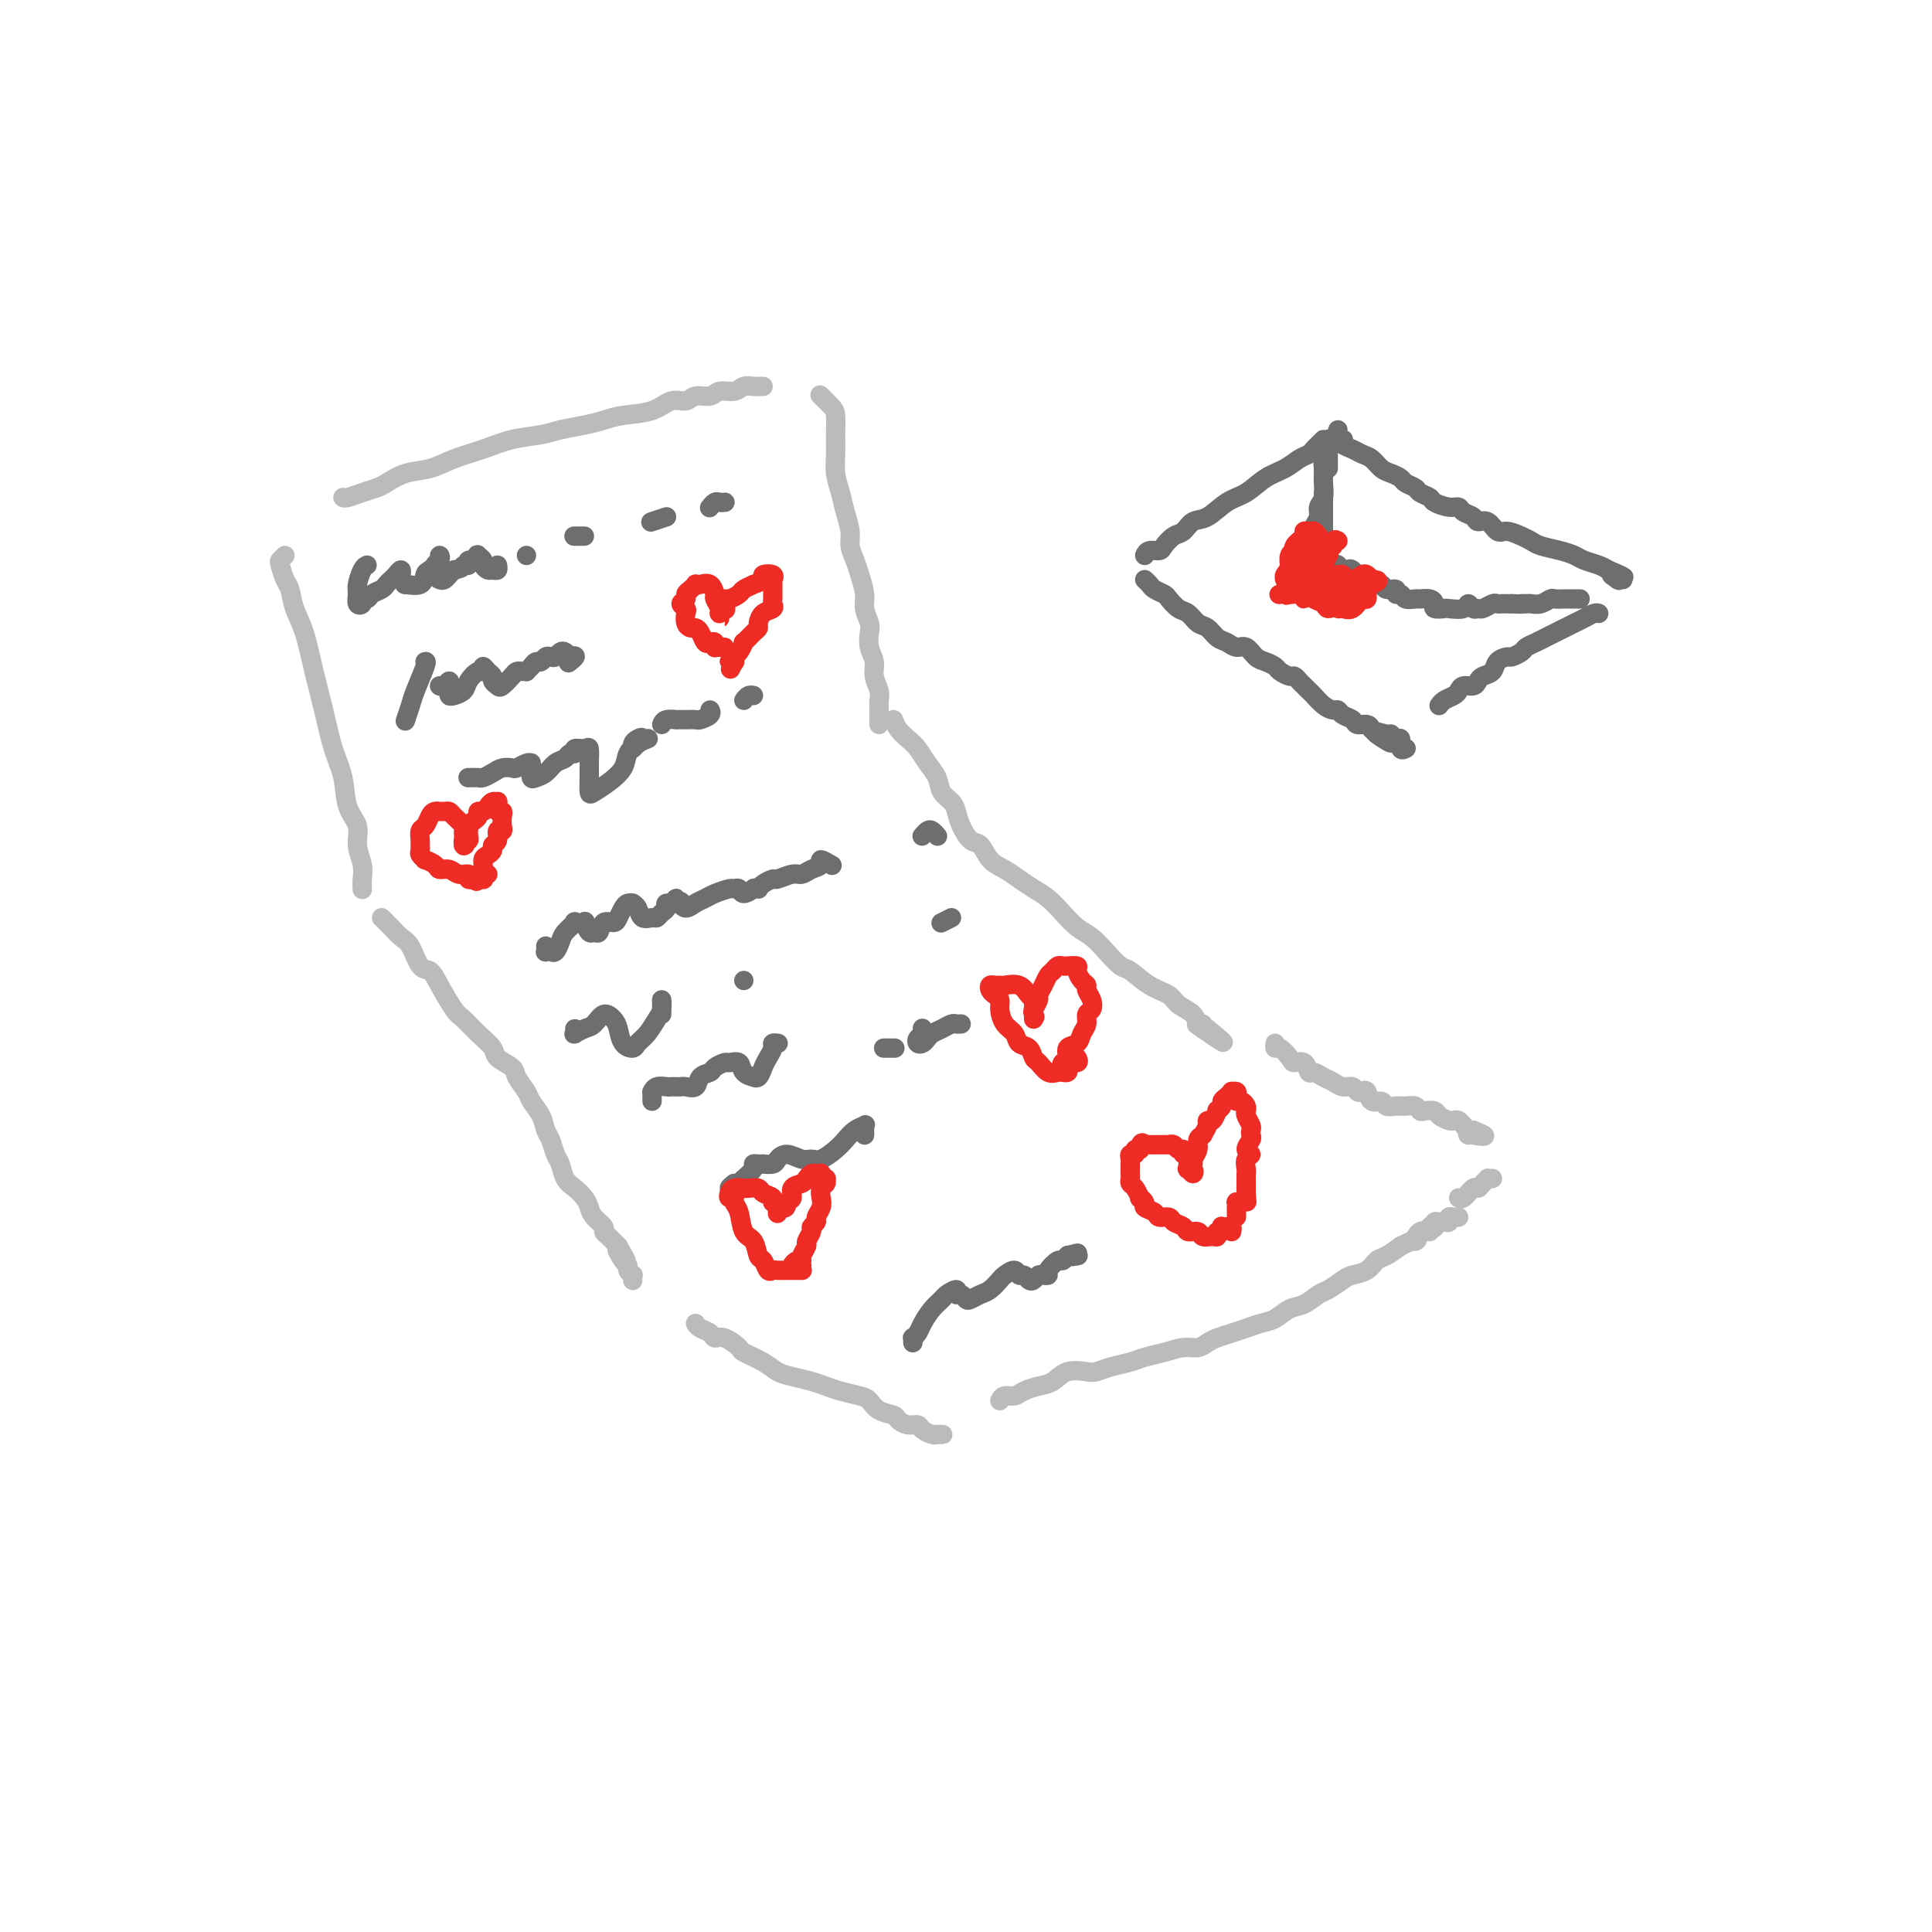 <svg viewBox='0 0 400 400' version='1.1' xmlns='http://www.w3.org/2000/svg' xmlns:xlink='http://www.w3.org/1999/xlink'><g fill='none' stroke='rgb(186,187,187)' stroke-width='4' stroke-linecap='round' stroke-linejoin='round'><path d='M59,115c-0.399,0.391 -0.798,0.782 -1,1c-0.202,0.218 -0.206,0.263 0,1c0.206,0.737 0.621,2.165 1,3c0.379,0.835 0.720,1.077 1,2c0.280,0.923 0.497,2.528 1,4c0.503,1.472 1.291,2.811 2,5c0.709,2.189 1.341,5.229 2,8c0.659,2.771 1.347,5.272 2,8c0.653,2.728 1.270,5.681 2,8c0.730,2.319 1.572,4.003 2,6c0.428,1.997 0.440,4.306 1,6c0.560,1.694 1.667,2.773 2,4c0.333,1.227 -0.107,2.602 0,4c0.107,1.398 0.761,2.818 1,4c0.239,1.182 0.064,2.126 0,3c-0.064,0.874 -0.018,1.678 0,2c0.018,0.322 0.009,0.161 0,0'/><path d='M71,103c0.164,0.087 0.328,0.174 1,0c0.672,-0.174 1.852,-0.609 3,-1c1.148,-0.391 2.265,-0.738 3,-1c0.735,-0.262 1.087,-0.440 2,-1c0.913,-0.560 2.388,-1.502 4,-2c1.612,-0.498 3.362,-0.553 5,-1c1.638,-0.447 3.164,-1.286 5,-2c1.836,-0.714 3.982,-1.305 6,-2c2.018,-0.695 3.908,-1.496 6,-2c2.092,-0.504 4.385,-0.713 6,-1c1.615,-0.287 2.554,-0.653 4,-1c1.446,-0.347 3.401,-0.675 5,-1c1.599,-0.325 2.841,-0.646 4,-1c1.159,-0.354 2.235,-0.740 4,-1c1.765,-0.260 4.220,-0.394 6,-1c1.780,-0.606 2.884,-1.683 4,-2c1.116,-0.317 2.242,0.126 3,0c0.758,-0.126 1.147,-0.822 2,-1c0.853,-0.178 2.169,0.163 3,0c0.831,-0.163 1.178,-0.828 2,-1c0.822,-0.172 2.119,0.150 3,0c0.881,-0.150 1.347,-0.772 2,-1c0.653,-0.228 1.495,-0.061 2,0c0.505,0.061 0.674,0.016 1,0c0.326,-0.016 0.807,-0.005 1,0c0.193,0.005 0.096,0.002 0,0'/><path d='M170,82c-0.196,-0.191 -0.392,-0.383 0,0c0.392,0.383 1.372,1.340 2,2c0.628,0.660 0.903,1.022 1,2c0.097,0.978 0.015,2.571 0,4c-0.015,1.429 0.039,2.693 0,4c-0.039,1.307 -0.169,2.657 0,4c0.169,1.343 0.637,2.681 1,4c0.363,1.319 0.622,2.620 1,4c0.378,1.380 0.876,2.838 1,4c0.124,1.162 -0.125,2.029 0,3c0.125,0.971 0.626,2.046 1,3c0.374,0.954 0.622,1.788 1,3c0.378,1.212 0.885,2.803 1,4c0.115,1.197 -0.161,2.000 0,3c0.161,1.000 0.760,2.196 1,3c0.240,0.804 0.121,1.216 0,2c-0.121,0.784 -0.243,1.940 0,3c0.243,1.060 0.850,2.023 1,3c0.150,0.977 -0.156,1.967 0,3c0.156,1.033 0.774,2.108 1,3c0.226,0.892 0.061,1.602 0,2c-0.061,0.398 -0.016,0.485 0,1c0.016,0.515 0.004,1.458 0,2c-0.004,0.542 -0.001,0.684 0,1c0.001,0.316 0.000,0.804 0,1c-0.000,0.196 -0.000,0.098 0,0'/><path d='M185,149c0.245,0.660 0.489,1.320 1,2c0.511,0.680 1.288,1.379 2,2c0.712,0.621 1.360,1.164 2,2c0.640,0.836 1.271,1.967 2,3c0.729,1.033 1.557,1.970 2,3c0.443,1.030 0.503,2.154 1,3c0.497,0.846 1.432,1.415 2,2c0.568,0.585 0.770,1.186 1,2c0.230,0.814 0.487,1.842 1,3c0.513,1.158 1.281,2.446 2,3c0.719,0.554 1.389,0.375 2,1c0.611,0.625 1.164,2.053 2,3c0.836,0.947 1.956,1.411 3,2c1.044,0.589 2.012,1.302 3,2c0.988,0.698 1.997,1.379 3,2c1.003,0.621 2.001,1.180 3,2c0.999,0.820 2.001,1.901 3,3c0.999,1.099 1.995,2.215 3,3c1.005,0.785 2.018,1.239 3,2c0.982,0.761 1.933,1.828 3,3c1.067,1.172 2.248,2.450 3,3c0.752,0.550 1.074,0.373 2,1c0.926,0.627 2.457,2.056 4,3c1.543,0.944 3.097,1.401 4,2c0.903,0.599 1.155,1.341 2,2c0.845,0.659 2.282,1.235 3,2c0.718,0.765 0.718,1.721 1,2c0.282,0.279 0.845,-0.117 1,0c0.155,0.117 -0.099,0.748 0,1c0.099,0.252 0.549,0.126 1,0'/><path d='M250,213c6.778,5.444 1.222,1.556 -1,0c-2.222,-1.556 -1.111,-0.778 0,0'/><path d='M79,190c0.667,0.648 1.334,1.296 2,2c0.666,0.704 1.332,1.463 2,2c0.668,0.537 1.338,0.851 2,2c0.662,1.149 1.317,3.132 2,4c0.683,0.868 1.393,0.619 2,1c0.607,0.381 1.112,1.390 2,3c0.888,1.610 2.158,3.821 3,5c0.842,1.179 1.256,1.327 2,2c0.744,0.673 1.819,1.870 3,3c1.181,1.130 2.467,2.194 3,3c0.533,0.806 0.313,1.356 1,2c0.687,0.644 2.282,1.383 3,2c0.718,0.617 0.560,1.114 1,2c0.440,0.886 1.480,2.162 2,3c0.520,0.838 0.520,1.240 1,2c0.480,0.760 1.438,1.879 2,3c0.562,1.121 0.727,2.243 1,3c0.273,0.757 0.653,1.147 1,2c0.347,0.853 0.660,2.168 1,3c0.340,0.832 0.707,1.182 1,2c0.293,0.818 0.511,2.106 1,3c0.489,0.894 1.249,1.395 2,2c0.751,0.605 1.493,1.314 2,2c0.507,0.686 0.780,1.350 1,2c0.220,0.650 0.388,1.288 1,2c0.612,0.712 1.670,1.500 2,2c0.330,0.500 -0.066,0.711 0,1c0.066,0.289 0.595,0.655 1,1c0.405,0.345 0.687,0.670 1,1c0.313,0.330 0.656,0.665 1,1'/><path d='M128,258c3.360,5.842 0.761,1.948 0,1c-0.761,-0.948 0.318,1.051 1,2c0.682,0.949 0.967,0.846 1,1c0.033,0.154 -0.187,0.563 0,1c0.187,0.437 0.782,0.902 1,1c0.218,0.098 0.058,-0.170 0,0c-0.058,0.170 -0.016,0.776 0,1c0.016,0.224 0.004,0.064 0,0c-0.004,-0.064 -0.002,-0.032 0,0'/><path d='M144,274c0.217,0.344 0.433,0.688 1,1c0.567,0.312 1.483,0.594 2,1c0.517,0.406 0.634,0.938 1,1c0.366,0.062 0.979,-0.344 2,0c1.021,0.344 2.450,1.440 3,2c0.550,0.560 0.223,0.584 1,1c0.777,0.416 2.659,1.225 4,2c1.341,0.775 2.143,1.517 3,2c0.857,0.483 1.770,0.707 3,1c1.230,0.293 2.777,0.655 4,1c1.223,0.345 2.122,0.674 3,1c0.878,0.326 1.734,0.651 3,1c1.266,0.349 2.940,0.723 4,1c1.060,0.277 1.505,0.456 2,1c0.495,0.544 1.040,1.451 2,2c0.960,0.549 2.336,0.738 3,1c0.664,0.262 0.615,0.596 1,1c0.385,0.404 1.202,0.879 2,1c0.798,0.121 1.576,-0.111 2,0c0.424,0.111 0.493,0.566 1,1c0.507,0.434 1.453,0.848 2,1c0.547,0.152 0.697,0.041 1,0c0.303,-0.041 0.761,-0.011 1,0c0.239,0.011 0.260,0.003 0,0c-0.260,-0.003 -0.801,-0.001 -1,0c-0.199,0.001 -0.057,0.000 0,0c0.057,-0.000 0.028,-0.000 0,0'/><path d='M207,290c0.238,-0.446 0.476,-0.892 1,-1c0.524,-0.108 1.335,0.121 2,0c0.665,-0.121 1.183,-0.593 2,-1c0.817,-0.407 1.933,-0.749 3,-1c1.067,-0.251 2.083,-0.410 3,-1c0.917,-0.590 1.733,-1.611 3,-2c1.267,-0.389 2.985,-0.146 4,0c1.015,0.146 1.327,0.194 2,0c0.673,-0.194 1.706,-0.630 3,-1c1.294,-0.370 2.850,-0.673 4,-1c1.150,-0.327 1.894,-0.679 3,-1c1.106,-0.321 2.575,-0.611 4,-1c1.425,-0.389 2.808,-0.878 4,-1c1.192,-0.122 2.195,0.122 3,0c0.805,-0.122 1.412,-0.610 2,-1c0.588,-0.390 1.158,-0.681 2,-1c0.842,-0.319 1.958,-0.667 3,-1c1.042,-0.333 2.011,-0.651 3,-1c0.989,-0.349 1.998,-0.727 3,-1c1.002,-0.273 1.996,-0.439 3,-1c1.004,-0.561 2.016,-1.516 3,-2c0.984,-0.484 1.939,-0.497 3,-1c1.061,-0.503 2.227,-1.496 3,-2c0.773,-0.504 1.152,-0.520 2,-1c0.848,-0.480 2.166,-1.423 3,-2c0.834,-0.577 1.185,-0.787 2,-1c0.815,-0.213 2.095,-0.428 3,-1c0.905,-0.572 1.436,-1.500 2,-2c0.564,-0.500 1.161,-0.571 2,-1c0.839,-0.429 1.919,-1.214 3,-2'/><path d='M290,258c4.675,-2.421 3.361,-0.975 3,-1c-0.361,-0.025 0.229,-1.522 1,-2c0.771,-0.478 1.722,0.064 2,0c0.278,-0.064 -0.119,-0.735 0,-1c0.119,-0.265 0.752,-0.124 1,0c0.248,0.124 0.109,0.230 0,0c-0.109,-0.230 -0.188,-0.798 0,-1c0.188,-0.202 0.641,-0.040 1,0c0.359,0.040 0.622,-0.042 1,0c0.378,0.042 0.872,0.207 1,0c0.128,-0.207 -0.109,-0.788 0,-1c0.109,-0.212 0.565,-0.057 1,0c0.435,0.057 0.848,0.015 1,0c0.152,-0.015 0.043,-0.004 0,0c-0.043,0.004 -0.022,0.002 0,0'/><path d='M264,216c-0.057,0.474 -0.114,0.948 0,1c0.114,0.052 0.398,-0.318 1,0c0.602,0.318 1.523,1.324 2,2c0.477,0.676 0.512,1.021 1,1c0.488,-0.021 1.429,-0.409 2,0c0.571,0.409 0.772,1.616 1,2c0.228,0.384 0.485,-0.056 1,0c0.515,0.056 1.290,0.607 2,1c0.710,0.393 1.356,0.628 2,1c0.644,0.372 1.286,0.882 2,1c0.714,0.118 1.500,-0.157 2,0c0.500,0.157 0.715,0.745 1,1c0.285,0.255 0.639,0.177 1,0c0.361,-0.177 0.730,-0.454 1,0c0.270,0.454 0.442,1.639 1,2c0.558,0.361 1.501,-0.100 2,0c0.499,0.100 0.554,0.763 1,1c0.446,0.237 1.284,0.050 2,0c0.716,-0.050 1.309,0.038 2,0c0.691,-0.038 1.479,-0.204 2,0c0.521,0.204 0.773,0.776 1,1c0.227,0.224 0.428,0.099 1,0c0.572,-0.099 1.515,-0.171 2,0c0.485,0.171 0.512,0.586 1,1c0.488,0.414 1.436,0.828 2,1c0.564,0.172 0.742,0.102 1,0c0.258,-0.102 0.594,-0.237 1,0c0.406,0.237 0.882,0.847 1,1c0.118,0.153 -0.122,-0.151 0,0c0.122,0.151 0.606,0.757 1,1c0.394,0.243 0.697,0.121 1,0'/><path d='M305,234c4.548,1.774 1.417,1.208 0,1c-1.417,-0.208 -1.119,-0.060 -1,0c0.119,0.060 0.060,0.030 0,0'/><path d='M309,244c-0.446,0.021 -0.892,0.042 -1,0c-0.108,-0.042 0.122,-0.147 0,0c-0.122,0.147 -0.597,0.547 -1,1c-0.403,0.453 -0.735,0.958 -1,1c-0.265,0.042 -0.463,-0.381 -1,0c-0.537,0.381 -1.414,1.564 -2,2c-0.586,0.436 -0.882,0.125 -1,0c-0.118,-0.125 -0.059,-0.062 0,0'/></g>
<g fill='none' stroke='rgb(109,110,112)' stroke-width='4' stroke-linecap='round' stroke-linejoin='round'><path d='M76,117c-0.307,0.128 -0.614,0.256 -1,1c-0.386,0.744 -0.850,2.104 -1,3c-0.150,0.896 0.016,1.327 0,2c-0.016,0.673 -0.212,1.589 0,2c0.212,0.411 0.834,0.317 1,0c0.166,-0.317 -0.124,-0.859 0,-1c0.124,-0.141 0.663,0.117 1,0c0.337,-0.117 0.471,-0.608 1,-1c0.529,-0.392 1.452,-0.684 2,-1c0.548,-0.316 0.722,-0.656 1,-1c0.278,-0.344 0.662,-0.692 1,-1c0.338,-0.308 0.631,-0.576 1,-1c0.369,-0.424 0.814,-1.004 1,-1c0.186,0.004 0.113,0.591 0,1c-0.113,0.409 -0.265,0.638 0,1c0.265,0.362 0.948,0.855 1,1c0.052,0.145 -0.529,-0.058 0,0c0.529,0.058 2.166,0.379 3,0c0.834,-0.379 0.866,-1.457 1,-2c0.134,-0.543 0.372,-0.550 1,-1c0.628,-0.450 1.646,-1.344 2,-2c0.354,-0.656 0.045,-1.076 0,-1c-0.045,0.076 0.173,0.648 0,1c-0.173,0.352 -0.737,0.484 -1,1c-0.263,0.516 -0.225,1.417 0,2c0.225,0.583 0.638,0.847 1,1c0.362,0.153 0.674,0.195 1,0c0.326,-0.195 0.664,-0.627 1,-1c0.336,-0.373 0.668,-0.686 1,-1'/><path d='M94,118c2.240,-0.399 1.840,-0.895 2,-1c0.160,-0.105 0.879,0.181 1,0c0.121,-0.181 -0.356,-0.830 0,-1c0.356,-0.170 1.545,0.139 2,0c0.455,-0.139 0.178,-0.727 0,-1c-0.178,-0.273 -0.255,-0.231 0,0c0.255,0.231 0.843,0.651 1,1c0.157,0.349 -0.115,0.626 0,1c0.115,0.374 0.619,0.846 1,1c0.381,0.154 0.638,-0.010 1,0c0.362,0.010 0.828,0.195 1,0c0.172,-0.195 0.049,-0.770 0,-1c-0.049,-0.230 -0.025,-0.115 0,0'/><path d='M109,115c0.000,0.000 0.000,0.000 0,0c0.000,0.000 0.000,0.000 0,0'/><path d='M150,104c0.091,-0.008 0.182,-0.016 0,0c-0.182,0.016 -0.636,0.056 -1,0c-0.364,-0.056 -0.636,-0.207 -1,0c-0.364,0.207 -0.818,0.774 -1,1c-0.182,0.226 -0.091,0.113 0,0'/><path d='M138,107c-1.267,0.422 -2.533,0.844 -3,1c-0.467,0.156 -0.133,0.044 0,0c0.133,-0.044 0.067,-0.022 0,0'/><path d='M121,111c-0.833,0.000 -1.667,0.000 -2,0c-0.333,0.000 -0.167,0.000 0,0'/><path d='M88,137c0.204,-0.077 0.409,-0.154 0,1c-0.409,1.154 -1.430,3.538 -2,5c-0.570,1.462 -0.689,2.000 -1,3c-0.311,1.000 -0.815,2.462 -1,3c-0.185,0.538 -0.053,0.154 0,0c0.053,-0.154 0.026,-0.077 0,0'/><path d='M91,142c0.309,0.145 0.619,0.290 1,0c0.381,-0.290 0.834,-1.016 1,-1c0.166,0.016 0.046,0.776 0,1c-0.046,0.224 -0.020,-0.086 0,0c0.020,0.086 0.032,0.568 0,1c-0.032,0.432 -0.107,0.816 0,1c0.107,0.184 0.397,0.170 1,0c0.603,-0.170 1.520,-0.495 2,-1c0.480,-0.505 0.524,-1.190 1,-2c0.476,-0.810 1.386,-1.745 2,-2c0.614,-0.255 0.934,0.169 1,0c0.066,-0.169 -0.123,-0.932 0,-1c0.123,-0.068 0.557,0.558 1,1c0.443,0.442 0.896,0.700 1,1c0.104,0.300 -0.141,0.641 0,1c0.141,0.359 0.667,0.737 1,1c0.333,0.263 0.471,0.410 1,0c0.529,-0.410 1.447,-1.377 2,-2c0.553,-0.623 0.740,-0.902 1,-1c0.260,-0.098 0.595,-0.016 1,0c0.405,0.016 0.882,-0.033 1,0c0.118,0.033 -0.123,0.149 0,0c0.123,-0.149 0.610,-0.562 1,-1c0.390,-0.438 0.682,-0.901 1,-1c0.318,-0.099 0.663,0.166 1,0c0.337,-0.166 0.668,-0.763 1,-1c0.332,-0.237 0.666,-0.113 1,0c0.334,0.113 0.667,0.216 1,0c0.333,-0.216 0.667,-0.750 1,-1c0.333,-0.250 0.667,-0.214 1,0c0.333,0.214 0.667,0.607 1,1'/><path d='M118,136c2.167,-0.702 0.583,0.542 0,1c-0.583,0.458 -0.167,0.131 0,0c0.167,-0.131 0.083,-0.065 0,0'/><path d='M97,161c-0.088,-0.002 -0.175,-0.003 0,0c0.175,0.003 0.613,0.011 1,0c0.387,-0.011 0.724,-0.042 1,0c0.276,0.042 0.493,0.156 1,0c0.507,-0.156 1.305,-0.581 2,-1c0.695,-0.419 1.286,-0.830 2,-1c0.714,-0.170 1.550,-0.098 2,0c0.450,0.098 0.513,0.222 1,0c0.487,-0.222 1.399,-0.790 2,-1c0.601,-0.210 0.893,-0.063 1,0c0.107,0.063 0.031,0.042 0,0c-0.031,-0.042 -0.016,-0.104 0,0c0.016,0.104 0.034,0.375 0,1c-0.034,0.625 -0.122,1.605 0,2c0.122,0.395 0.452,0.207 1,0c0.548,-0.207 1.314,-0.433 2,-1c0.686,-0.567 1.292,-1.476 2,-2c0.708,-0.524 1.517,-0.661 2,-1c0.483,-0.339 0.641,-0.878 1,-1c0.359,-0.122 0.919,0.172 1,0c0.081,-0.172 -0.318,-0.812 0,-1c0.318,-0.188 1.353,0.076 2,0c0.647,-0.076 0.907,-0.492 1,0c0.093,0.492 0.019,1.892 0,3c-0.019,1.108 0.016,1.924 0,3c-0.016,1.076 -0.083,2.412 0,3c0.083,0.588 0.315,0.428 1,0c0.685,-0.428 1.823,-1.125 3,-2c1.177,-0.875 2.394,-1.928 3,-3c0.606,-1.072 0.602,-2.163 1,-3c0.398,-0.837 1.199,-1.418 2,-2'/><path d='M132,154c1.606,-1.815 0.620,-1.352 0,-1c-0.620,0.352 -0.873,0.591 -1,1c-0.127,0.409 -0.127,0.986 0,1c0.127,0.014 0.380,-0.535 1,-1c0.620,-0.465 1.606,-0.847 2,-1c0.394,-0.153 0.197,-0.076 0,0'/><path d='M137,150c0.188,-0.423 0.375,-0.845 1,-1c0.625,-0.155 1.686,-0.041 2,0c0.314,0.041 -0.119,0.011 0,0c0.119,-0.011 0.790,-0.002 1,0c0.210,0.002 -0.041,-0.002 0,0c0.041,0.002 0.375,0.011 1,0c0.625,-0.011 1.540,-0.042 2,0c0.460,0.042 0.463,0.155 1,0c0.537,-0.155 1.606,-0.580 2,-1c0.394,-0.420 0.113,-0.834 0,-1c-0.113,-0.166 -0.056,-0.083 0,0'/><path d='M154,145c0.311,-0.422 0.622,-0.844 1,-1c0.378,-0.156 0.822,-0.044 1,0c0.178,0.044 0.089,0.022 0,0'/><path d='M113,196c-0.006,-0.112 -0.013,-0.225 0,0c0.013,0.225 0.045,0.786 0,1c-0.045,0.214 -0.168,0.080 0,0c0.168,-0.080 0.628,-0.106 1,0c0.372,0.106 0.658,0.344 1,0c0.342,-0.344 0.740,-1.268 1,-2c0.260,-0.732 0.380,-1.270 1,-2c0.620,-0.730 1.738,-1.652 2,-2c0.262,-0.348 -0.333,-0.122 0,0c0.333,0.122 1.595,0.140 2,0c0.405,-0.140 -0.047,-0.437 0,0c0.047,0.437 0.594,1.610 1,2c0.406,0.390 0.672,-0.003 1,0c0.328,0.003 0.718,0.401 1,0c0.282,-0.401 0.457,-1.600 1,-2c0.543,-0.400 1.456,-0.002 2,0c0.544,0.002 0.719,-0.392 1,-1c0.281,-0.608 0.667,-1.429 1,-2c0.333,-0.571 0.613,-0.892 1,-1c0.387,-0.108 0.881,-0.005 1,0c0.119,0.005 -0.137,-0.089 0,0c0.137,0.089 0.666,0.361 1,1c0.334,0.639 0.472,1.647 1,2c0.528,0.353 1.446,0.052 2,0c0.554,-0.052 0.744,0.145 1,0c0.256,-0.145 0.576,-0.632 1,-1c0.424,-0.368 0.951,-0.618 1,-1c0.049,-0.382 -0.379,-0.896 0,-1c0.379,-0.104 1.563,0.203 2,0c0.437,-0.203 0.125,-0.915 0,-1c-0.125,-0.085 -0.062,0.458 0,1'/><path d='M140,187c1.274,-0.538 0.959,-0.381 1,0c0.041,0.381 0.438,0.988 1,1c0.562,0.012 1.288,-0.571 2,-1c0.712,-0.429 1.409,-0.705 2,-1c0.591,-0.295 1.074,-0.610 2,-1c0.926,-0.390 2.294,-0.854 3,-1c0.706,-0.146 0.748,0.028 1,0c0.252,-0.028 0.712,-0.256 1,0c0.288,0.256 0.402,0.998 1,1c0.598,0.002 1.679,-0.734 2,-1c0.321,-0.266 -0.117,-0.061 0,0c0.117,0.061 0.789,-0.021 1,0c0.211,0.021 -0.039,0.145 0,0c0.039,-0.145 0.367,-0.560 1,-1c0.633,-0.440 1.573,-0.906 2,-1c0.427,-0.094 0.343,0.182 1,0c0.657,-0.182 2.055,-0.824 3,-1c0.945,-0.176 1.438,0.114 2,0c0.562,-0.114 1.195,-0.633 2,-1c0.805,-0.367 1.783,-0.583 2,-1c0.217,-0.417 -0.326,-1.035 0,-1c0.326,0.035 1.522,0.724 2,1c0.478,0.276 0.239,0.138 0,0'/><path d='M194,173c0.091,0.105 0.182,0.211 0,0c-0.182,-0.211 -0.636,-0.737 -1,-1c-0.364,-0.263 -0.636,-0.263 -1,0c-0.364,0.263 -0.818,0.789 -1,1c-0.182,0.211 -0.091,0.105 0,0'/><path d='M119,213c-0.013,0.430 -0.026,0.860 0,1c0.026,0.140 0.090,-0.009 0,0c-0.090,0.009 -0.333,0.177 0,0c0.333,-0.177 1.241,-0.698 2,-1c0.759,-0.302 1.368,-0.386 2,-1c0.632,-0.614 1.287,-1.757 2,-2c0.713,-0.243 1.486,0.416 2,1c0.514,0.584 0.771,1.094 1,2c0.229,0.906 0.432,2.208 1,3c0.568,0.792 1.501,1.072 2,1c0.499,-0.072 0.565,-0.497 1,-1c0.435,-0.503 1.241,-1.084 2,-2c0.759,-0.916 1.471,-2.166 2,-3c0.529,-0.834 0.874,-1.253 1,-2c0.126,-0.747 0.034,-1.822 0,-2c-0.034,-0.178 -0.009,0.540 0,1c0.009,0.460 0.002,0.662 0,1c-0.002,0.338 -0.001,0.811 0,1c0.001,0.189 0.000,0.095 0,0'/><path d='M154,203c0.000,0.000 0.000,0.000 0,0c0.000,0.000 0.000,0.000 0,0c0.000,0.000 0.000,0.000 0,0'/><path d='M197,190c-0.833,0.417 -1.667,0.833 -2,1c-0.333,0.167 -0.167,0.083 0,0'/><path d='M135,228c0.001,-0.312 0.002,-0.623 0,-1c-0.002,-0.377 -0.008,-0.819 0,-1c0.008,-0.181 0.030,-0.101 0,0c-0.030,0.101 -0.110,0.223 0,0c0.110,-0.223 0.411,-0.792 1,-1c0.589,-0.208 1.466,-0.056 2,0c0.534,0.056 0.724,0.017 1,0c0.276,-0.017 0.636,-0.011 1,0c0.364,0.011 0.732,0.028 1,0c0.268,-0.028 0.438,-0.101 1,0c0.562,0.101 1.517,0.377 2,0c0.483,-0.377 0.496,-1.407 1,-2c0.504,-0.593 1.501,-0.749 2,-1c0.499,-0.251 0.499,-0.597 1,-1c0.501,-0.403 1.501,-0.864 2,-1c0.499,-0.136 0.497,0.054 1,0c0.503,-0.054 1.511,-0.353 2,0c0.489,0.353 0.460,1.356 1,2c0.540,0.644 1.650,0.927 2,1c0.350,0.073 -0.060,-0.064 0,0c0.060,0.064 0.589,0.329 1,0c0.411,-0.329 0.702,-1.251 1,-2c0.298,-0.749 0.602,-1.325 1,-2c0.398,-0.675 0.891,-1.449 1,-2c0.109,-0.551 -0.167,-0.880 0,-1c0.167,-0.120 0.776,-0.032 1,0c0.224,0.032 0.064,0.009 0,0c-0.064,-0.009 -0.032,-0.005 0,0'/><path d='M185,217c0.249,0.000 0.498,0.000 0,0c-0.498,0.000 -1.742,0.000 -2,0c-0.258,0.000 0.469,0.000 1,0c0.531,0.000 0.866,0.000 1,0c0.134,-0.000 0.067,0.000 0,0'/><path d='M191,213c-0.029,-0.091 -0.057,-0.181 0,0c0.057,0.181 0.201,0.634 0,1c-0.201,0.366 -0.745,0.645 -1,1c-0.255,0.355 -0.220,0.786 0,1c0.220,0.214 0.626,0.211 1,0c0.374,-0.211 0.716,-0.631 1,-1c0.284,-0.369 0.511,-0.687 1,-1c0.489,-0.313 1.242,-0.620 2,-1c0.758,-0.380 1.523,-0.834 2,-1c0.477,-0.166 0.667,-0.045 1,0c0.333,0.045 0.809,0.013 1,0c0.191,-0.013 0.095,-0.006 0,0'/><path d='M152,245c-0.509,0.397 -1.018,0.793 -1,1c0.018,0.207 0.565,0.223 1,0c0.435,-0.223 0.760,-0.687 1,-1c0.240,-0.313 0.394,-0.476 1,-1c0.606,-0.524 1.663,-1.408 2,-2c0.337,-0.592 -0.046,-0.890 0,-1c0.046,-0.110 0.523,-0.032 1,0c0.477,0.032 0.956,0.018 1,0c0.044,-0.018 -0.346,-0.039 0,0c0.346,0.039 1.430,0.140 2,0c0.570,-0.140 0.627,-0.519 1,-1c0.373,-0.481 1.062,-1.063 2,-1c0.938,0.063 2.124,0.771 3,1c0.876,0.229 1.442,-0.022 2,0c0.558,0.022 1.110,0.318 2,0c0.890,-0.318 2.119,-1.249 3,-2c0.881,-0.751 1.413,-1.323 2,-2c0.587,-0.677 1.229,-1.460 2,-2c0.771,-0.540 1.671,-0.838 2,-1c0.329,-0.162 0.088,-0.188 0,0c-0.088,0.188 -0.024,0.589 0,1c0.024,0.411 0.007,0.832 0,1c-0.007,0.168 -0.003,0.084 0,0'/><path d='M189,277c-0.007,0.541 -0.014,1.082 0,1c0.014,-0.082 0.048,-0.788 0,-1c-0.048,-0.212 -0.177,0.070 0,0c0.177,-0.070 0.662,-0.490 1,-1c0.338,-0.510 0.529,-1.108 1,-2c0.471,-0.892 1.222,-2.077 2,-3c0.778,-0.923 1.585,-1.583 2,-2c0.415,-0.417 0.440,-0.592 1,-1c0.560,-0.408 1.655,-1.051 2,-1c0.345,0.051 -0.059,0.795 0,1c0.059,0.205 0.582,-0.129 1,0c0.418,0.129 0.732,0.721 1,1c0.268,0.279 0.490,0.244 1,0c0.510,-0.244 1.306,-0.697 2,-1c0.694,-0.303 1.285,-0.455 2,-1c0.715,-0.545 1.554,-1.481 2,-2c0.446,-0.519 0.501,-0.619 1,-1c0.499,-0.381 1.443,-1.043 2,-1c0.557,0.043 0.727,0.793 1,1c0.273,0.207 0.650,-0.127 1,0c0.350,0.127 0.672,0.714 1,1c0.328,0.286 0.660,0.271 1,0c0.340,-0.271 0.686,-0.798 1,-1c0.314,-0.202 0.595,-0.077 1,0c0.405,0.077 0.935,0.108 1,0c0.065,-0.108 -0.336,-0.355 0,-1c0.336,-0.645 1.410,-1.688 2,-2c0.590,-0.312 0.697,0.108 1,0c0.303,-0.108 0.801,-0.745 1,-1c0.199,-0.255 0.100,-0.127 0,0'/><path d='M221,260c3.724,-1.083 1.534,-0.290 1,0c-0.534,0.290 0.587,0.078 1,0c0.413,-0.078 0.118,-0.022 0,0c-0.118,0.022 -0.059,0.011 0,0'/></g>
<g fill='none' stroke='rgb(238,43,36)' stroke-width='4' stroke-linecap='round' stroke-linejoin='round'><path d='M255,255c0.084,-0.420 0.167,-0.841 0,-1c-0.167,-0.159 -0.585,-0.058 -1,0c-0.415,0.058 -0.829,0.072 -1,0c-0.171,-0.072 -0.100,-0.230 0,0c0.100,0.230 0.230,0.847 0,1c-0.230,0.153 -0.820,-0.159 -1,0c-0.180,0.159 0.050,0.790 0,1c-0.050,0.210 -0.379,0.001 -1,0c-0.621,-0.001 -1.532,0.207 -2,0c-0.468,-0.207 -0.491,-0.830 -1,-1c-0.509,-0.170 -1.502,0.113 -2,0c-0.498,-0.113 -0.499,-0.622 -1,-1c-0.501,-0.378 -1.501,-0.626 -2,-1c-0.499,-0.374 -0.497,-0.873 -1,-1c-0.503,-0.127 -1.512,0.119 -2,0c-0.488,-0.119 -0.456,-0.605 -1,-1c-0.544,-0.395 -1.665,-0.701 -2,-1c-0.335,-0.299 0.117,-0.591 0,-1c-0.117,-0.409 -0.802,-0.936 -1,-1c-0.198,-0.064 0.090,0.334 0,0c-0.090,-0.334 -0.560,-1.399 -1,-2c-0.440,-0.601 -0.850,-0.739 -1,-1c-0.150,-0.261 -0.040,-0.647 0,-1c0.040,-0.353 0.010,-0.673 0,-1c-0.010,-0.327 0.001,-0.661 0,-1c-0.001,-0.339 -0.015,-0.683 0,-1c0.015,-0.317 0.060,-0.607 0,-1c-0.060,-0.393 -0.226,-0.890 0,-1c0.226,-0.110 0.844,0.166 1,0c0.156,-0.166 -0.150,-0.776 0,-1c0.150,-0.224 0.757,-0.064 1,0c0.243,0.064 0.121,0.032 0,0'/><path d='M236,238c0.085,-2.083 0.798,-1.290 1,-1c0.202,0.290 -0.106,0.078 0,0c0.106,-0.078 0.625,-0.021 1,0c0.375,0.021 0.608,0.006 1,0c0.392,-0.006 0.945,-0.003 1,0c0.055,0.003 -0.389,0.005 0,0c0.389,-0.005 1.611,-0.017 2,0c0.389,0.017 -0.054,0.061 0,0c0.054,-0.061 0.607,-0.229 1,0c0.393,0.229 0.627,0.854 1,1c0.373,0.146 0.884,-0.186 1,0c0.116,0.186 -0.165,0.891 0,1c0.165,0.109 0.775,-0.377 1,0c0.225,0.377 0.064,1.616 0,2c-0.064,0.384 -0.030,-0.088 0,0c0.030,0.088 0.057,0.738 0,1c-0.057,0.262 -0.198,0.138 0,0c0.198,-0.138 0.737,-0.289 1,0c0.263,0.289 0.252,1.017 0,1c-0.252,-0.017 -0.743,-0.781 -1,-1c-0.257,-0.219 -0.280,0.106 0,0c0.280,-0.106 0.862,-0.645 1,-1c0.138,-0.355 -0.169,-0.528 0,-1c0.169,-0.472 0.815,-1.242 1,-2c0.185,-0.758 -0.090,-1.502 0,-2c0.090,-0.498 0.545,-0.749 1,-1'/><path d='M249,235c0.702,-1.312 0.958,-1.590 1,-2c0.042,-0.410 -0.128,-0.950 0,-1c0.128,-0.050 0.555,0.390 1,0c0.445,-0.390 0.906,-1.610 1,-2c0.094,-0.390 -0.181,0.049 0,0c0.181,-0.049 0.818,-0.587 1,-1c0.182,-0.413 -0.091,-0.700 0,-1c0.091,-0.300 0.546,-0.614 1,-1c0.454,-0.386 0.905,-0.846 1,-1c0.095,-0.154 -0.168,-0.004 0,0c0.168,0.004 0.767,-0.140 1,0c0.233,0.140 0.101,0.562 0,1c-0.101,0.438 -0.172,0.890 0,1c0.172,0.110 0.586,-0.121 1,0c0.414,0.121 0.829,0.596 1,1c0.171,0.404 0.098,0.739 0,1c-0.098,0.261 -0.221,0.450 0,1c0.221,0.550 0.786,1.460 1,2c0.214,0.540 0.076,0.708 0,1c-0.076,0.292 -0.091,0.707 0,1c0.091,0.293 0.287,0.464 0,1c-0.287,0.536 -1.058,1.439 -1,2c0.058,0.561 0.944,0.781 1,1c0.056,0.219 -0.717,0.436 -1,1c-0.283,0.564 -0.076,1.475 0,2c0.076,0.525 0.020,0.666 0,1c-0.020,0.334 -0.005,0.863 0,1c0.005,0.137 0.001,-0.118 0,0c-0.001,0.118 -0.000,0.609 0,1c0.000,0.391 0.000,0.683 0,1c-0.000,0.317 -0.000,0.658 0,1'/><path d='M258,247c0.199,3.106 0.197,1.372 0,1c-0.197,-0.372 -0.589,0.618 -1,1c-0.411,0.382 -0.842,0.158 -1,0c-0.158,-0.158 -0.042,-0.248 0,0c0.042,0.248 0.011,0.833 0,1c-0.011,0.167 -0.003,-0.085 0,0c0.003,0.085 0.001,0.506 0,1c-0.001,0.494 -0.000,1.061 0,1c0.000,-0.061 0.000,-0.748 0,-1c-0.000,-0.252 -0.000,-0.068 0,0c0.000,0.068 0.000,0.019 0,0c-0.000,-0.019 -0.000,-0.010 0,0'/><path d='M101,181c-0.414,-0.113 -0.828,-0.226 -1,0c-0.172,0.226 -0.101,0.792 0,1c0.101,0.208 0.233,0.057 0,0c-0.233,-0.057 -0.831,-0.019 -1,0c-0.169,0.019 0.092,0.020 0,0c-0.092,-0.020 -0.538,-0.062 -1,0c-0.462,0.062 -0.940,0.228 -1,0c-0.060,-0.228 0.298,-0.848 0,-1c-0.298,-0.152 -1.250,0.166 -2,0c-0.750,-0.166 -1.296,-0.814 -2,-1c-0.704,-0.186 -1.565,0.091 -2,0c-0.435,-0.091 -0.442,-0.549 -1,-1c-0.558,-0.451 -1.666,-0.895 -2,-1c-0.334,-0.105 0.107,0.128 0,0c-0.107,-0.128 -0.761,-0.616 -1,-1c-0.239,-0.384 -0.061,-0.665 0,-1c0.061,-0.335 0.005,-0.723 0,-1c-0.005,-0.277 0.040,-0.442 0,-1c-0.040,-0.558 -0.164,-1.508 0,-2c0.164,-0.492 0.618,-0.524 1,-1c0.382,-0.476 0.694,-1.395 1,-2c0.306,-0.605 0.607,-0.895 1,-1c0.393,-0.105 0.878,-0.026 1,0c0.122,0.026 -0.117,-0.000 0,0c0.117,0.000 0.592,0.027 1,0c0.408,-0.027 0.750,-0.110 1,0c0.250,0.110 0.407,0.411 1,1c0.593,0.589 1.623,1.467 2,2c0.377,0.533 0.102,0.720 0,1c-0.102,0.280 -0.029,0.651 0,1c0.029,0.349 0.015,0.674 0,1'/><path d='M96,174c0.620,1.159 0.170,1.058 0,1c-0.170,-0.058 -0.060,-0.071 0,0c0.060,0.071 0.069,0.226 0,0c-0.069,-0.226 -0.215,-0.834 0,-1c0.215,-0.166 0.792,0.110 1,0c0.208,-0.110 0.046,-0.607 0,-1c-0.046,-0.393 0.025,-0.684 0,-1c-0.025,-0.316 -0.147,-0.658 0,-1c0.147,-0.342 0.564,-0.683 1,-1c0.436,-0.317 0.890,-0.611 1,-1c0.110,-0.389 -0.124,-0.875 0,-1c0.124,-0.125 0.608,0.109 1,0c0.392,-0.109 0.694,-0.562 1,-1c0.306,-0.438 0.617,-0.859 1,-1c0.383,-0.141 0.838,0.000 1,0c0.162,-0.000 0.029,-0.142 0,0c-0.029,0.142 0.044,0.566 0,1c-0.044,0.434 -0.207,0.877 0,1c0.207,0.123 0.783,-0.074 1,0c0.217,0.074 0.073,0.419 0,1c-0.073,0.581 -0.076,1.398 0,2c0.076,0.602 0.231,0.987 0,1c-0.231,0.013 -0.849,-0.347 -1,0c-0.151,0.347 0.166,1.401 0,2c-0.166,0.599 -0.814,0.741 -1,1c-0.186,0.259 0.090,0.633 0,1c-0.090,0.367 -0.546,0.725 -1,1c-0.454,0.275 -0.905,0.465 -1,1c-0.095,0.535 0.167,1.413 0,2c-0.167,0.587 -0.762,0.882 -1,1c-0.238,0.118 -0.119,0.059 0,0'/><path d='M99,181c-0.778,2.244 -0.222,1.356 0,1c0.222,-0.356 0.111,-0.178 0,0'/><path d='M150,134c-0.309,-0.002 -0.618,-0.004 -1,0c-0.382,0.004 -0.837,0.015 -1,0c-0.163,-0.015 -0.032,-0.055 0,0c0.032,0.055 -0.033,0.204 0,0c0.033,-0.204 0.163,-0.763 0,-1c-0.163,-0.237 -0.621,-0.154 -1,0c-0.379,0.154 -0.680,0.379 -1,0c-0.320,-0.379 -0.661,-1.362 -1,-2c-0.339,-0.638 -0.678,-0.930 -1,-1c-0.322,-0.070 -0.627,0.083 -1,0c-0.373,-0.083 -0.814,-0.404 -1,-1c-0.186,-0.596 -0.117,-1.469 0,-2c0.117,-0.531 0.283,-0.719 0,-1c-0.283,-0.281 -1.014,-0.653 -1,-1c0.014,-0.347 0.774,-0.667 1,-1c0.226,-0.333 -0.081,-0.677 0,-1c0.081,-0.323 0.550,-0.624 1,-1c0.450,-0.376 0.881,-0.826 1,-1c0.119,-0.174 -0.074,-0.073 0,0c0.074,0.073 0.416,0.117 1,0c0.584,-0.117 1.410,-0.395 2,0c0.590,0.395 0.943,1.464 1,2c0.057,0.536 -0.181,0.541 0,1c0.181,0.459 0.781,1.373 1,2c0.219,0.627 0.058,0.968 0,1c-0.058,0.032 -0.012,-0.244 0,0c0.012,0.244 -0.011,1.007 0,1c0.011,-0.007 0.054,-0.785 0,-1c-0.054,-0.215 -0.207,0.135 0,0c0.207,-0.135 0.773,-0.753 1,-1c0.227,-0.247 0.113,-0.124 0,0'/><path d='M150,126c0.472,0.611 0.152,-0.361 0,-1c-0.152,-0.639 -0.138,-0.946 0,-1c0.138,-0.054 0.399,0.144 1,0c0.601,-0.144 1.542,-0.630 2,-1c0.458,-0.370 0.432,-0.625 1,-1c0.568,-0.375 1.729,-0.872 2,-1c0.271,-0.128 -0.348,0.113 0,0c0.348,-0.113 1.662,-0.580 2,-1c0.338,-0.420 -0.302,-0.793 0,-1c0.302,-0.207 1.545,-0.250 2,0c0.455,0.250 0.122,0.792 0,1c-0.122,0.208 -0.033,0.083 0,0c0.033,-0.083 0.008,-0.125 0,0c-0.008,0.125 -0.000,0.415 0,1c0.000,0.585 -0.006,1.465 0,2c0.006,0.535 0.026,0.724 0,1c-0.026,0.276 -0.098,0.637 0,1c0.098,0.363 0.364,0.726 0,1c-0.364,0.274 -1.359,0.460 -2,1c-0.641,0.540 -0.927,1.435 -1,2c-0.073,0.565 0.069,0.799 0,1c-0.069,0.201 -0.348,0.368 -1,1c-0.652,0.632 -1.676,1.728 -2,2c-0.324,0.272 0.052,-0.281 0,0c-0.052,0.281 -0.532,1.396 -1,2c-0.468,0.604 -0.924,0.698 -1,1c-0.076,0.302 0.228,0.813 0,1c-0.228,0.187 -0.989,0.050 -1,0c-0.011,-0.050 0.728,-0.013 1,0c0.272,0.013 0.078,0.004 0,0c-0.078,-0.004 -0.039,-0.002 0,0'/><path d='M152,137c-1.333,2.667 -0.667,1.333 0,0'/><path d='M166,263c0.087,0.000 0.174,0.000 0,0c-0.174,-0.000 -0.610,-0.001 -1,0c-0.390,0.001 -0.734,0.002 -1,0c-0.266,-0.002 -0.452,-0.008 -1,0c-0.548,0.008 -1.456,0.029 -2,0c-0.544,-0.029 -0.722,-0.109 -1,0c-0.278,0.109 -0.656,0.407 -1,0c-0.344,-0.407 -0.655,-1.520 -1,-2c-0.345,-0.480 -0.723,-0.327 -1,-1c-0.277,-0.673 -0.451,-2.170 -1,-3c-0.549,-0.830 -1.471,-0.992 -2,-2c-0.529,-1.008 -0.664,-2.861 -1,-4c-0.336,-1.139 -0.873,-1.563 -1,-2c-0.127,-0.437 0.155,-0.888 0,-1c-0.155,-0.112 -0.747,0.114 -1,0c-0.253,-0.114 -0.166,-0.567 0,-1c0.166,-0.433 0.410,-0.845 1,-1c0.590,-0.155 1.525,-0.053 2,0c0.475,0.053 0.490,0.057 1,0c0.510,-0.057 1.513,-0.175 2,0c0.487,0.175 0.456,0.643 1,1c0.544,0.357 1.662,0.603 2,1c0.338,0.397 -0.106,0.943 0,1c0.106,0.057 0.761,-0.376 1,0c0.239,0.376 0.063,1.561 0,2c-0.063,0.439 -0.014,0.131 0,0c0.014,-0.131 -0.006,-0.087 0,0c0.006,0.087 0.040,0.216 0,0c-0.040,-0.216 -0.154,-0.776 0,-1c0.154,-0.224 0.577,-0.112 1,0'/><path d='M162,250c0.932,0.424 0.760,-0.516 1,-1c0.240,-0.484 0.890,-0.512 1,-1c0.110,-0.488 -0.322,-1.437 0,-2c0.322,-0.563 1.397,-0.739 2,-1c0.603,-0.261 0.735,-0.607 1,-1c0.265,-0.393 0.663,-0.833 1,-1c0.337,-0.167 0.612,-0.060 1,0c0.388,0.060 0.890,0.072 1,0c0.110,-0.072 -0.170,-0.227 0,0c0.170,0.227 0.791,0.837 1,1c0.209,0.163 0.004,-0.122 0,0c-0.004,0.122 0.191,0.652 0,1c-0.191,0.348 -0.768,0.513 -1,1c-0.232,0.487 -0.119,1.297 0,2c0.119,0.703 0.243,1.301 0,2c-0.243,0.699 -0.854,1.501 -1,2c-0.146,0.499 0.172,0.696 0,1c-0.172,0.304 -0.835,0.715 -1,1c-0.165,0.285 0.167,0.445 0,1c-0.167,0.555 -0.832,1.507 -1,2c-0.168,0.493 0.161,0.528 0,1c-0.161,0.472 -0.811,1.380 -1,2c-0.189,0.620 0.083,0.951 0,1c-0.083,0.049 -0.519,-0.183 -1,0c-0.481,0.183 -1.005,0.781 -1,1c0.005,0.219 0.540,0.059 1,0c0.460,-0.059 0.846,-0.017 1,0c0.154,0.017 0.077,0.008 0,0'/><path d='M223,219c0.224,0.445 0.448,0.890 0,1c-0.448,0.110 -1.570,-0.114 -2,0c-0.430,0.114 -0.170,0.566 0,1c0.170,0.434 0.250,0.850 0,1c-0.250,0.150 -0.830,0.033 -1,0c-0.170,-0.033 0.070,0.017 0,0c-0.070,-0.017 -0.452,-0.103 -1,0c-0.548,0.103 -1.264,0.393 -2,0c-0.736,-0.393 -1.492,-1.471 -2,-2c-0.508,-0.529 -0.770,-0.511 -1,-1c-0.230,-0.489 -0.430,-1.485 -1,-2c-0.570,-0.515 -1.511,-0.547 -2,-1c-0.489,-0.453 -0.526,-1.326 -1,-2c-0.474,-0.674 -1.384,-1.150 -2,-2c-0.616,-0.850 -0.936,-2.074 -1,-3c-0.064,-0.926 0.129,-1.555 0,-2c-0.129,-0.445 -0.581,-0.708 -1,-1c-0.419,-0.292 -0.805,-0.614 -1,-1c-0.195,-0.386 -0.200,-0.837 0,-1c0.200,-0.163 0.606,-0.037 1,0c0.394,0.037 0.775,-0.015 1,0c0.225,0.015 0.295,0.098 1,0c0.705,-0.098 2.045,-0.377 3,0c0.955,0.377 1.524,1.410 2,2c0.476,0.590 0.860,0.736 1,1c0.140,0.264 0.038,0.646 0,1c-0.038,0.354 -0.010,0.681 0,1c0.010,0.319 0.003,0.632 0,1c-0.003,0.368 -0.001,0.791 0,1c0.001,0.209 0.000,0.202 0,0c-0.000,-0.202 -0.000,-0.601 0,-1'/><path d='M214,210c0.481,0.959 0.184,0.356 0,0c-0.184,-0.356 -0.257,-0.466 0,-1c0.257,-0.534 0.842,-1.491 1,-2c0.158,-0.509 -0.113,-0.571 0,-1c0.113,-0.429 0.608,-1.225 1,-2c0.392,-0.775 0.681,-1.528 1,-2c0.319,-0.472 0.668,-0.663 1,-1c0.332,-0.337 0.649,-0.820 1,-1c0.351,-0.180 0.738,-0.056 1,0c0.262,0.056 0.400,0.042 1,0c0.600,-0.042 1.662,-0.114 2,0c0.338,0.114 -0.050,0.415 0,1c0.050,0.585 0.536,1.456 1,2c0.464,0.544 0.905,0.761 1,1c0.095,0.239 -0.156,0.501 0,1c0.156,0.499 0.718,1.236 1,2c0.282,0.764 0.284,1.557 0,2c-0.284,0.443 -0.854,0.537 -1,1c-0.146,0.463 0.134,1.294 0,2c-0.134,0.706 -0.680,1.288 -1,2c-0.320,0.712 -0.412,1.553 -1,2c-0.588,0.447 -1.670,0.498 -2,1c-0.330,0.502 0.094,1.455 0,2c-0.094,0.545 -0.706,0.682 -1,1c-0.294,0.318 -0.272,0.816 0,1c0.272,0.184 0.792,0.052 1,0c0.208,-0.052 0.104,-0.026 0,0'/></g>
<g fill='none' stroke='rgb(109,110,112)' stroke-width='4' stroke-linecap='round' stroke-linejoin='round'><path d='M237,115c0.214,-0.438 0.428,-0.876 1,-1c0.572,-0.124 1.504,0.065 2,0c0.496,-0.065 0.558,-0.383 1,-1c0.442,-0.617 1.265,-1.534 2,-2c0.735,-0.466 1.382,-0.480 2,-1c0.618,-0.520 1.207,-1.547 2,-2c0.793,-0.453 1.791,-0.334 3,-1c1.209,-0.666 2.631,-2.119 4,-3c1.369,-0.881 2.685,-1.192 4,-2c1.315,-0.808 2.628,-2.114 4,-3c1.372,-0.886 2.801,-1.350 4,-2c1.199,-0.650 2.167,-1.484 3,-2c0.833,-0.516 1.530,-0.713 2,-1c0.470,-0.287 0.714,-0.665 1,-1c0.286,-0.335 0.616,-0.629 1,-1c0.384,-0.371 0.824,-0.820 1,-1c0.176,-0.180 0.088,-0.090 0,0'/><path d='M277,89c-0.110,0.303 -0.220,0.606 0,1c0.220,0.394 0.769,0.879 1,1c0.231,0.121 0.145,-0.123 0,0c-0.145,0.123 -0.348,0.614 0,1c0.348,0.386 1.248,0.667 2,1c0.752,0.333 1.357,0.719 2,1c0.643,0.281 1.323,0.456 2,1c0.677,0.544 1.351,1.455 2,2c0.649,0.545 1.272,0.723 2,1c0.728,0.277 1.561,0.652 2,1c0.439,0.348 0.483,0.670 1,1c0.517,0.330 1.507,0.667 2,1c0.493,0.333 0.489,0.663 1,1c0.511,0.337 1.536,0.682 2,1c0.464,0.318 0.366,0.610 1,1c0.634,0.390 2.000,0.879 3,1c1.000,0.121 1.633,-0.127 2,0c0.367,0.127 0.469,0.630 1,1c0.531,0.370 1.492,0.606 2,1c0.508,0.394 0.562,0.946 1,1c0.438,0.054 1.258,-0.389 2,0c0.742,0.389 1.404,1.610 2,2c0.596,0.390 1.125,-0.050 2,0c0.875,0.050 2.097,0.591 3,1c0.903,0.409 1.487,0.687 2,1c0.513,0.313 0.956,0.661 2,1c1.044,0.339 2.689,0.668 4,1c1.311,0.332 2.290,0.666 3,1c0.710,0.334 1.153,0.667 2,1c0.847,0.333 2.099,0.667 3,1c0.901,0.333 1.450,0.667 2,1'/><path d='M333,118c5.884,2.486 2.095,1.202 1,1c-1.095,-0.202 0.505,0.678 1,1c0.495,0.322 -0.115,0.086 0,0c0.115,-0.086 0.954,-0.023 1,0c0.046,0.023 -0.701,0.007 -1,0c-0.299,-0.007 -0.149,-0.003 0,0'/><path d='M237,120c0.365,0.336 0.731,0.671 1,1c0.269,0.329 0.442,0.650 1,1c0.558,0.350 1.500,0.728 2,1c0.500,0.272 0.557,0.439 1,1c0.443,0.561 1.274,1.516 2,2c0.726,0.484 1.349,0.496 2,1c0.651,0.504 1.329,1.498 2,2c0.671,0.502 1.334,0.511 2,1c0.666,0.489 1.333,1.458 2,2c0.667,0.542 1.333,0.656 2,1c0.667,0.344 1.334,0.918 2,1c0.666,0.082 1.329,-0.329 2,0c0.671,0.329 1.349,1.399 2,2c0.651,0.601 1.273,0.735 2,1c0.727,0.265 1.557,0.663 2,1c0.443,0.337 0.500,0.615 1,1c0.500,0.385 1.444,0.877 2,1c0.556,0.123 0.726,-0.123 1,0c0.274,0.123 0.654,0.614 1,1c0.346,0.386 0.660,0.668 1,1c0.340,0.332 0.707,0.715 1,1c0.293,0.285 0.511,0.472 1,1c0.489,0.528 1.248,1.398 2,2c0.752,0.602 1.496,0.936 2,1c0.504,0.064 0.769,-0.141 1,0c0.231,0.141 0.429,0.629 1,1c0.571,0.371 1.514,0.625 2,1c0.486,0.375 0.516,0.870 1,1c0.484,0.130 1.424,-0.106 2,0c0.576,0.106 0.788,0.553 1,1'/><path d='M284,151c7.389,5.017 2.362,2.060 1,1c-1.362,-1.060 0.940,-0.224 2,0c1.060,0.224 0.876,-0.164 1,0c0.124,0.164 0.555,0.881 1,1c0.445,0.119 0.903,-0.360 1,0c0.097,0.360 -0.166,1.558 0,2c0.166,0.442 0.762,0.126 1,0c0.238,-0.126 0.119,-0.063 0,0'/><path d='M331,127c-0.244,-0.089 -0.488,-0.179 -1,0c-0.512,0.179 -1.292,0.625 -2,1c-0.708,0.375 -1.344,0.678 -2,1c-0.656,0.322 -1.332,0.664 -2,1c-0.668,0.336 -1.330,0.667 -2,1c-0.670,0.333 -1.349,0.667 -2,1c-0.651,0.333 -1.272,0.663 -2,1c-0.728,0.337 -1.561,0.681 -2,1c-0.439,0.319 -0.484,0.614 -1,1c-0.516,0.386 -1.504,0.863 -2,1c-0.496,0.137 -0.500,-0.066 -1,0c-0.500,0.066 -1.495,0.400 -2,1c-0.505,0.600 -0.520,1.466 -1,2c-0.480,0.534 -1.424,0.734 -2,1c-0.576,0.266 -0.783,0.596 -1,1c-0.217,0.404 -0.443,0.882 -1,1c-0.557,0.118 -1.445,-0.122 -2,0c-0.555,0.122 -0.776,0.607 -1,1c-0.224,0.393 -0.452,0.694 -1,1c-0.548,0.306 -1.415,0.618 -2,1c-0.585,0.382 -0.888,0.834 -1,1c-0.112,0.166 -0.032,0.048 0,0c0.032,-0.048 0.016,-0.024 0,0'/><path d='M274,102c-0.000,0.870 -0.000,1.739 0,3c0.000,1.261 0.001,2.913 0,4c-0.001,1.087 -0.004,1.611 0,2c0.004,0.389 0.015,0.645 0,1c-0.015,0.355 -0.056,0.809 0,1c0.056,0.191 0.207,0.118 0,0c-0.207,-0.118 -0.774,-0.280 -1,0c-0.226,0.280 -0.113,1.003 0,1c0.113,-0.003 0.226,-0.733 0,-1c-0.226,-0.267 -0.792,-0.072 -1,0c-0.208,0.072 -0.060,0.021 0,0c0.060,-0.021 0.030,-0.010 0,0'/><path d='M275,97c-0.001,-0.333 -0.001,-0.667 0,-1c0.001,-0.333 0.005,-0.667 0,-1c-0.005,-0.333 -0.019,-0.665 0,-1c0.019,-0.335 0.072,-0.674 0,-1c-0.072,-0.326 -0.268,-0.638 0,-1c0.268,-0.362 1.001,-0.774 1,-1c-0.001,-0.226 -0.736,-0.265 -1,0c-0.264,0.265 -0.057,0.833 0,1c0.057,0.167 -0.038,-0.066 0,0c0.038,0.066 0.207,0.430 0,1c-0.207,0.570 -0.792,1.346 -1,2c-0.208,0.654 -0.041,1.186 0,2c0.041,0.814 -0.045,1.909 0,3c0.045,1.091 0.222,2.176 0,3c-0.222,0.824 -0.844,1.386 -1,2c-0.156,0.614 0.154,1.282 0,2c-0.154,0.718 -0.772,1.488 -1,2c-0.228,0.512 -0.065,0.766 0,1c0.065,0.234 0.032,0.449 0,1c-0.032,0.551 -0.061,1.439 0,2c0.061,0.561 0.214,0.795 0,1c-0.214,0.205 -0.793,0.381 -1,1c-0.207,0.619 -0.041,1.682 0,2c0.041,0.318 -0.041,-0.107 0,0c0.041,0.107 0.207,0.747 0,1c-0.207,0.253 -0.788,0.120 -1,0c-0.212,-0.120 -0.057,-0.228 0,0c0.057,0.228 0.015,0.792 0,1c-0.015,0.208 -0.004,0.059 0,0c0.004,-0.059 0.002,-0.030 0,0'/><path d='M277,117c-0.120,-0.114 -0.240,-0.229 0,0c0.240,0.229 0.842,0.801 1,1c0.158,0.199 -0.126,0.024 0,0c0.126,-0.024 0.663,0.103 1,0c0.337,-0.103 0.476,-0.435 1,0c0.524,0.435 1.435,1.637 2,2c0.565,0.363 0.786,-0.114 1,0c0.214,0.114 0.421,0.819 1,1c0.579,0.181 1.532,-0.163 2,0c0.468,0.163 0.453,0.832 1,1c0.547,0.168 1.656,-0.165 2,0c0.344,0.165 -0.078,0.829 0,1c0.078,0.171 0.654,-0.151 1,0c0.346,0.151 0.461,0.775 1,1c0.539,0.225 1.501,0.050 2,0c0.499,-0.050 0.533,0.025 1,0c0.467,-0.025 1.366,-0.151 2,0c0.634,0.151 1.004,0.578 1,1c-0.004,0.422 -0.380,0.840 0,1c0.380,0.160 1.516,0.061 2,0c0.484,-0.061 0.315,-0.083 1,0c0.685,0.083 2.224,0.272 3,0c0.776,-0.272 0.789,-1.005 1,-1c0.211,0.005 0.620,0.747 1,1c0.380,0.253 0.732,0.015 1,0c0.268,-0.015 0.453,0.192 1,0c0.547,-0.192 1.456,-0.784 2,-1c0.544,-0.216 0.723,-0.058 1,0c0.277,0.058 0.651,0.016 1,0c0.349,-0.016 0.671,-0.004 1,0c0.329,0.004 0.664,0.002 1,0'/><path d='M313,125c3.805,0.154 2.319,0.037 2,0c-0.319,-0.037 0.529,0.004 1,0c0.471,-0.004 0.563,-0.054 1,0c0.437,0.054 1.217,0.211 2,0c0.783,-0.211 1.568,-0.788 2,-1c0.432,-0.212 0.511,-0.057 1,0c0.489,0.057 1.389,0.015 2,0c0.611,-0.015 0.935,-0.004 1,0c0.065,0.004 -0.129,0.001 0,0c0.129,-0.001 0.581,-0.000 1,0c0.419,0.000 0.806,0.000 1,0c0.194,-0.000 0.196,-0.000 0,0c-0.196,0.000 -0.591,0.000 -1,0c-0.409,-0.000 -0.831,-0.000 -1,0c-0.169,0.000 -0.084,0.000 0,0'/></g>
<g fill='none' stroke='rgb(238,43,36)' stroke-width='4' stroke-linecap='round' stroke-linejoin='round'><path d='M272,117c0.091,-0.097 0.181,-0.194 0,0c-0.181,0.194 -0.634,0.680 -1,1c-0.366,0.320 -0.645,0.475 -1,1c-0.355,0.525 -0.787,1.421 -1,2c-0.213,0.579 -0.207,0.842 0,1c0.207,0.158 0.615,0.212 1,0c0.385,-0.212 0.748,-0.691 1,-1c0.252,-0.309 0.394,-0.450 1,-1c0.606,-0.550 1.676,-1.510 2,-2c0.324,-0.490 -0.098,-0.509 0,-1c0.098,-0.491 0.717,-1.452 1,-2c0.283,-0.548 0.230,-0.682 0,-1c-0.230,-0.318 -0.635,-0.818 -1,-1c-0.365,-0.182 -0.688,-0.045 -1,0c-0.312,0.045 -0.613,-0.002 -1,0c-0.387,0.002 -0.859,0.053 -1,0c-0.141,-0.053 0.049,-0.209 0,0c-0.049,0.209 -0.339,0.782 -1,1c-0.661,0.218 -1.694,0.081 -2,0c-0.306,-0.081 0.114,-0.106 0,0c-0.114,0.106 -0.763,0.343 -1,1c-0.237,0.657 -0.064,1.734 0,2c0.064,0.266 0.017,-0.279 0,0c-0.017,0.279 -0.005,1.382 0,2c0.005,0.618 0.001,0.751 0,1c-0.001,0.249 -0.000,0.613 0,1c0.000,0.387 0.000,0.796 0,1c-0.000,0.204 -0.000,0.201 0,0c0.000,-0.201 0.000,-0.601 0,-1'/><path d='M267,121c0.234,0.904 0.818,0.163 1,0c0.182,-0.163 -0.038,0.251 0,0c0.038,-0.251 0.335,-1.166 1,-2c0.665,-0.834 1.698,-1.585 2,-2c0.302,-0.415 -0.128,-0.492 0,-1c0.128,-0.508 0.815,-1.446 1,-2c0.185,-0.554 -0.133,-0.723 0,-1c0.133,-0.277 0.716,-0.663 1,-1c0.284,-0.337 0.268,-0.626 0,-1c-0.268,-0.374 -0.789,-0.832 -1,-1c-0.211,-0.168 -0.114,-0.046 0,0c0.114,0.046 0.243,0.014 0,0c-0.243,-0.014 -0.857,-0.012 -1,0c-0.143,0.012 0.187,0.033 0,0c-0.187,-0.033 -0.891,-0.122 -1,0c-0.109,0.122 0.377,0.453 0,1c-0.377,0.547 -1.617,1.309 -2,2c-0.383,0.691 0.090,1.312 0,2c-0.090,0.688 -0.742,1.442 -1,2c-0.258,0.558 -0.122,0.920 0,1c0.122,0.080 0.228,-0.123 0,0c-0.228,0.123 -0.792,0.572 -1,1c-0.208,0.428 -0.059,0.837 0,1c0.059,0.163 0.030,0.082 0,0'/><path d='M270,120c0.366,0.113 0.732,0.227 1,0c0.268,-0.227 0.439,-0.794 1,-1c0.561,-0.206 1.512,-0.051 2,0c0.488,0.051 0.512,-0.001 1,0c0.488,0.001 1.441,0.056 2,0c0.559,-0.056 0.725,-0.222 1,0c0.275,0.222 0.659,0.833 1,1c0.341,0.167 0.638,-0.109 1,0c0.362,0.109 0.787,0.603 1,1c0.213,0.397 0.213,0.697 0,1c-0.213,0.303 -0.638,0.607 -1,1c-0.362,0.393 -0.659,0.873 -1,1c-0.341,0.127 -0.725,-0.098 -1,0c-0.275,0.098 -0.441,0.520 -1,1c-0.559,0.480 -1.512,1.019 -2,1c-0.488,-0.019 -0.513,-0.596 -1,-1c-0.487,-0.404 -1.438,-0.634 -2,-1c-0.562,-0.366 -0.736,-0.869 -1,-1c-0.264,-0.131 -0.617,0.109 -1,0c-0.383,-0.109 -0.795,-0.569 -1,-1c-0.205,-0.431 -0.203,-0.833 0,-1c0.203,-0.167 0.605,-0.097 1,0c0.395,0.097 0.781,0.223 1,0c0.219,-0.223 0.272,-0.795 1,-1c0.728,-0.205 2.131,-0.041 3,0c0.869,0.041 1.202,-0.039 2,0c0.798,0.039 2.059,0.196 3,0c0.941,-0.196 1.561,-0.745 2,-1c0.439,-0.255 0.697,-0.216 1,0c0.303,0.216 0.652,0.608 1,1'/><path d='M284,120c2.384,0.046 0.843,0.661 0,1c-0.843,0.339 -0.989,0.402 -1,1c-0.011,0.598 0.113,1.730 0,2c-0.113,0.270 -0.464,-0.323 -1,0c-0.536,0.323 -1.258,1.562 -2,2c-0.742,0.438 -1.504,0.075 -2,0c-0.496,-0.075 -0.726,0.138 -1,0c-0.274,-0.138 -0.593,-0.625 -1,-1c-0.407,-0.375 -0.901,-0.636 -1,-1c-0.099,-0.364 0.198,-0.830 0,-1c-0.198,-0.170 -0.891,-0.044 -1,0c-0.109,0.044 0.366,0.004 0,0c-0.366,-0.004 -1.573,0.027 -2,0c-0.427,-0.027 -0.073,-0.111 0,0c0.073,0.111 -0.135,0.419 0,0c0.135,-0.419 0.613,-1.563 1,-2c0.387,-0.437 0.683,-0.166 1,0c0.317,0.166 0.655,0.227 1,0c0.345,-0.227 0.697,-0.741 1,-1c0.303,-0.259 0.558,-0.263 1,0c0.442,0.263 1.073,0.792 1,1c-0.073,0.208 -0.849,0.095 -1,0c-0.151,-0.095 0.325,-0.170 0,0c-0.325,0.170 -1.450,0.586 -2,1c-0.550,0.414 -0.524,0.825 -1,1c-0.476,0.175 -1.455,0.113 -2,0c-0.545,-0.113 -0.657,-0.279 -1,0c-0.343,0.279 -0.917,1.003 -1,1c-0.083,-0.003 0.324,-0.731 0,-1c-0.324,-0.269 -1.378,-0.077 -2,0c-0.622,0.077 -0.811,0.038 -1,0'/><path d='M267,123c-1.502,0.464 -0.258,0.124 0,0c0.258,-0.124 -0.468,-0.033 -1,0c-0.532,0.033 -0.868,0.006 -1,0c-0.132,-0.006 -0.061,0.009 0,0c0.061,-0.009 0.110,-0.040 0,0c-0.110,0.040 -0.380,0.153 0,0c0.380,-0.153 1.411,-0.570 2,-1c0.589,-0.430 0.737,-0.871 1,-1c0.263,-0.129 0.643,0.055 1,0c0.357,-0.055 0.692,-0.348 1,-1c0.308,-0.652 0.591,-1.662 1,-2c0.409,-0.338 0.946,-0.004 1,0c0.054,0.004 -0.374,-0.324 0,-1c0.374,-0.676 1.550,-1.702 2,-2c0.450,-0.298 0.173,0.130 0,0c-0.173,-0.130 -0.243,-0.820 0,-1c0.243,-0.180 0.800,0.148 1,0c0.200,-0.148 0.043,-0.772 0,-1c-0.043,-0.228 0.027,-0.062 0,0c-0.027,0.062 -0.151,0.018 0,0c0.151,-0.018 0.575,-0.009 1,0'/><path d='M276,113c1.314,-1.778 0.100,-1.223 0,-1c-0.100,0.223 0.913,0.116 1,0c0.087,-0.116 -0.754,-0.239 -1,0c-0.246,0.239 0.103,0.841 0,1c-0.103,0.159 -0.658,-0.126 -1,0c-0.342,0.126 -0.470,0.664 -1,1c-0.530,0.336 -1.463,0.472 -2,1c-0.537,0.528 -0.680,1.448 -1,2c-0.320,0.552 -0.818,0.736 -1,1c-0.182,0.264 -0.049,0.610 0,1c0.049,0.390 0.014,0.826 0,1c-0.014,0.174 -0.007,0.087 0,0'/></g>
</svg>